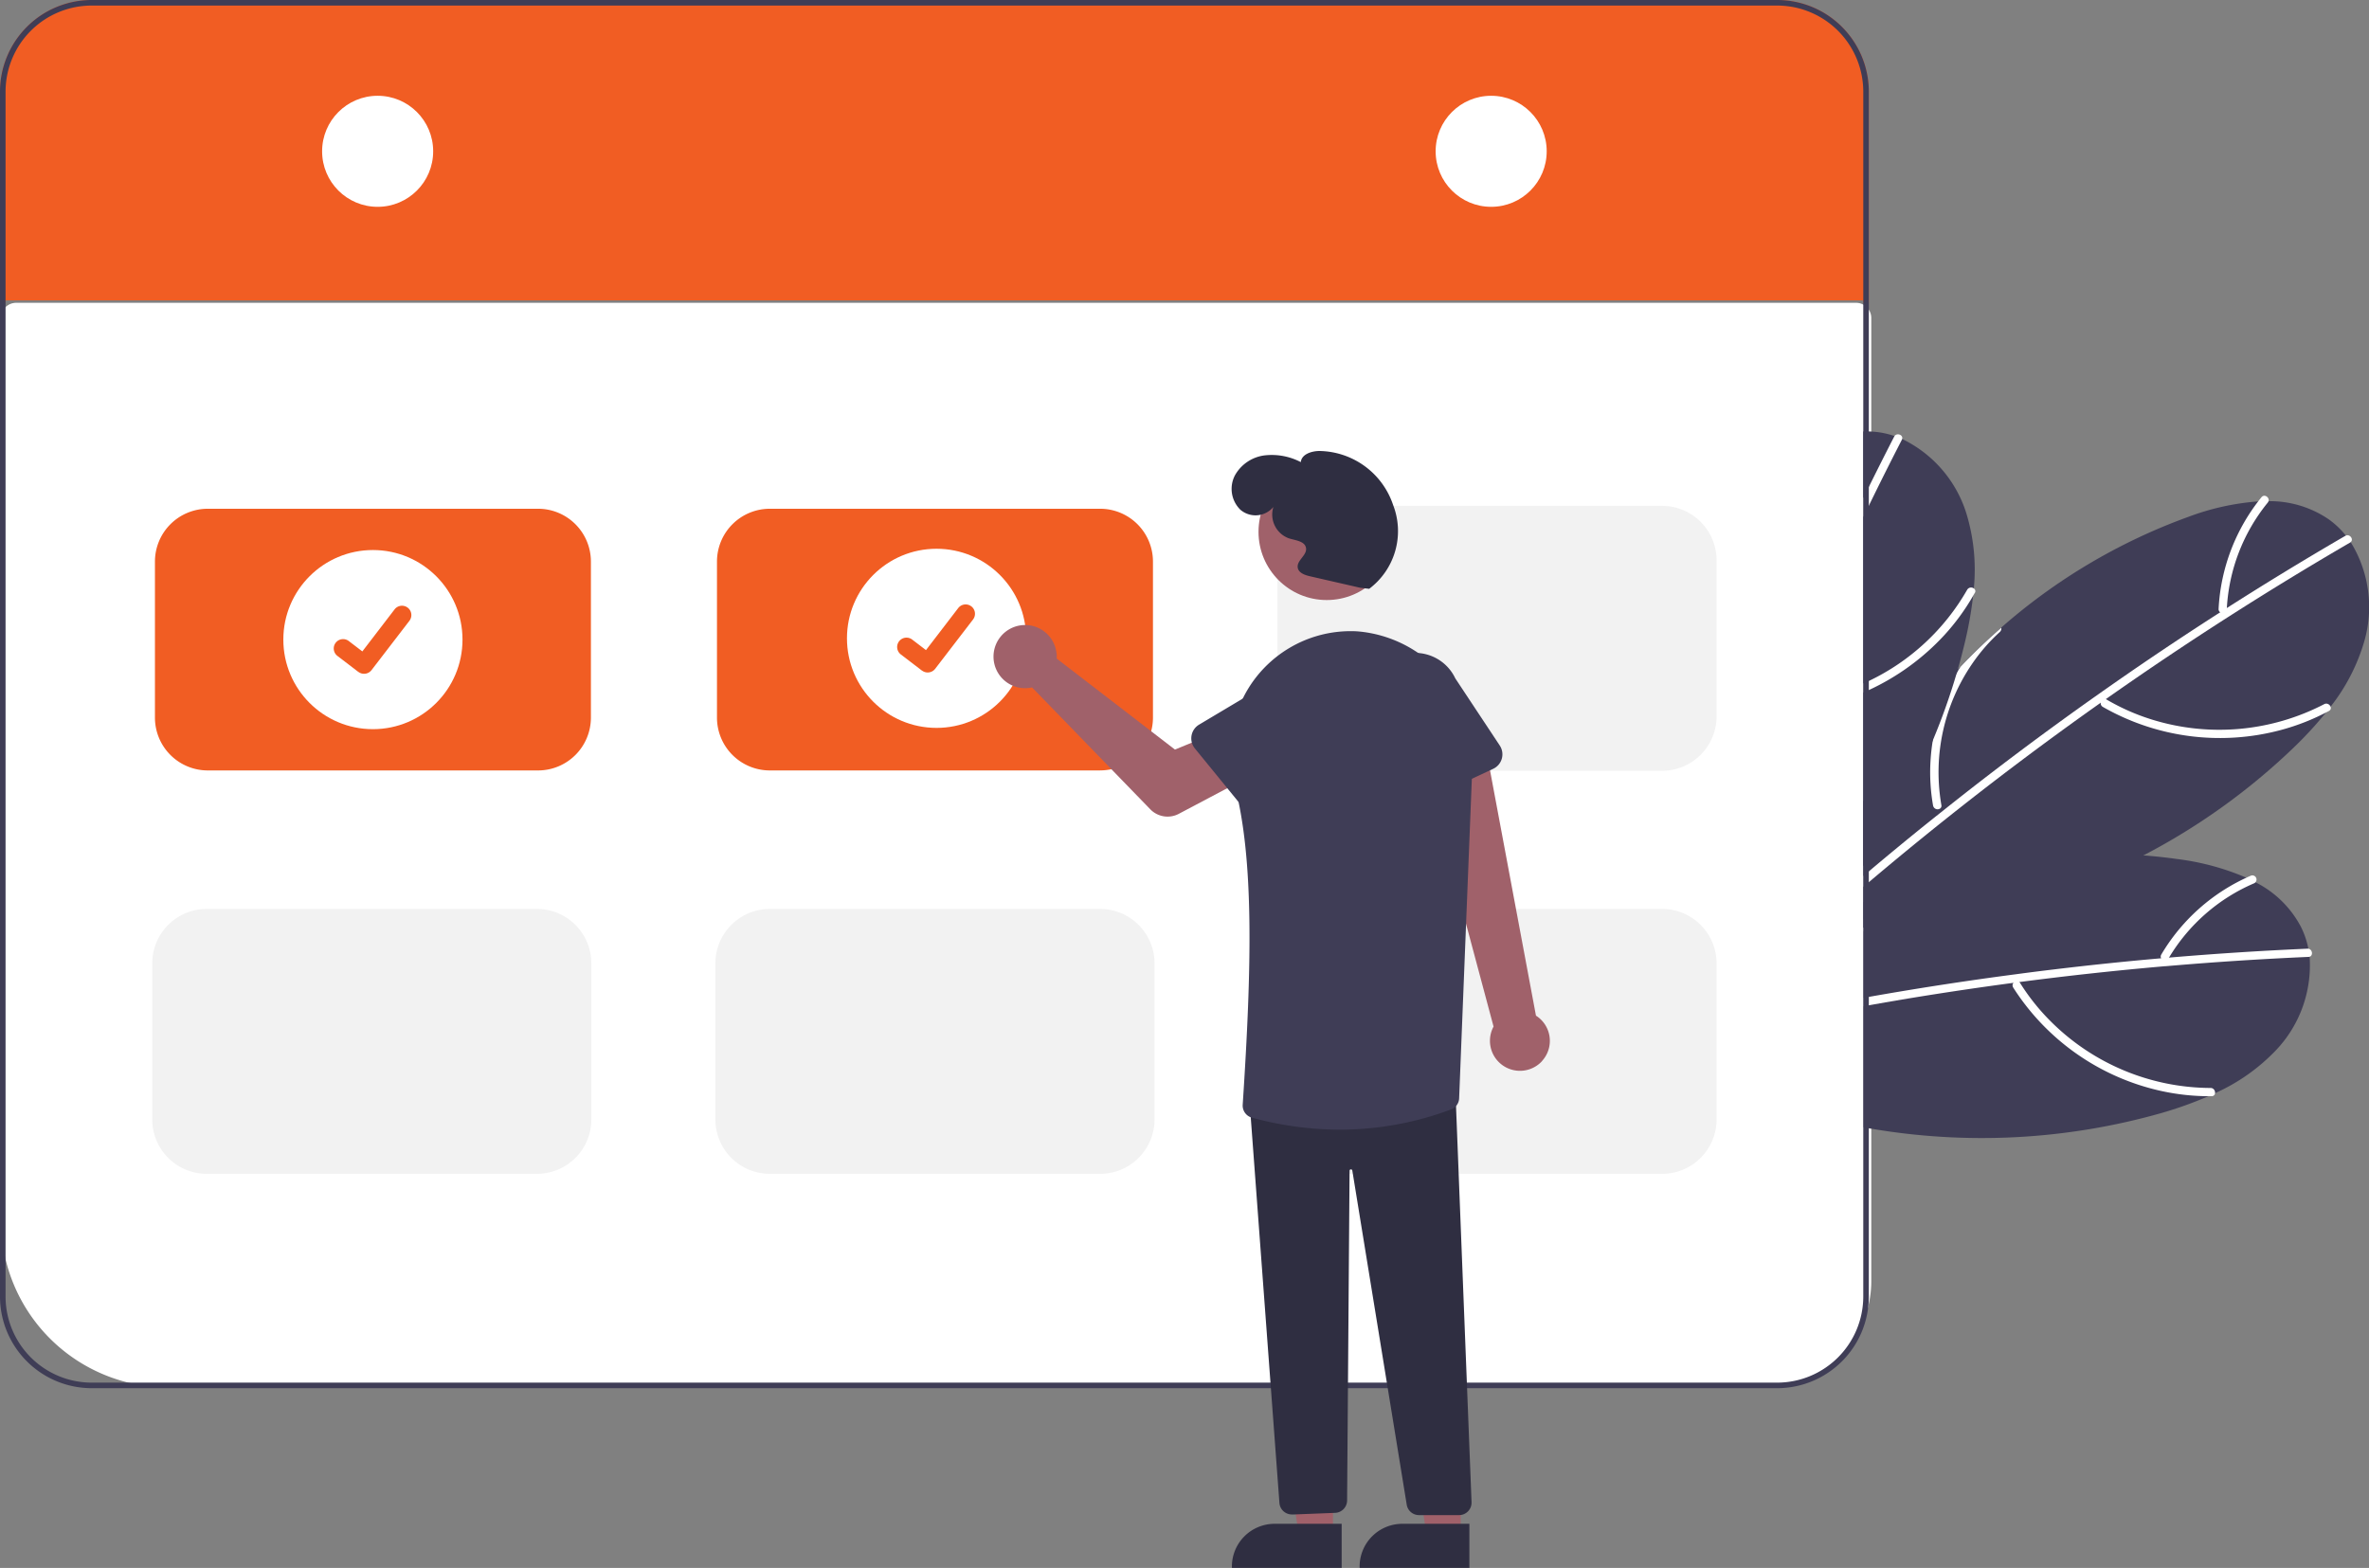 <svg xmlns="http://www.w3.org/2000/svg" width="155.969" height="103.246" viewBox="0 0 155.969 103.246"><rect x="0" y="0" width="155.969" height="103.246" fill="#808080" stroke="none"/><path d="M1,0H122.137a1,1,0,0,1,1,1V64.419a7,7,0,0,1-7,7H11a11,11,0,0,1-11-11V1A1,1,0,0,1,1,0Z" transform="translate(0.064 19.94)" fill="#fff"/><path d="M871.64,487.906a12.7,12.7,0,0,1-4.038,2.857h0c-.143.068-.285.134-.43.2h0l0,0,0,0h-.006l0,0s0,0,0,0l0,0,0,0h0s0,0,0,0h0a25.559,25.559,0,0,1-3.119,1.115,43.265,43.265,0,0,1-19.216,1l-.366-.066V478.183c.121-.051.243-.1.366-.152q1.2-.5,2.426-.912,1.766-.6,3.581-1.035a38.791,38.791,0,0,1,12.073-.976q1.105.082,2.2.238a16.628,16.628,0,0,1,4.558,1.234h0c.207.1.41.2.611.305a6.853,6.853,0,0,1,2.965,2.905,5.586,5.586,0,0,1,.5,1.461v0c.037.176.062.353.082.528A8.122,8.122,0,0,1,871.64,487.906Z" transform="translate(-721.768 -418.779)" fill="#3f3d56"/><path d="M873.808,509.741a.251.251,0,0,1-.055.007q-4.7.206-9.383.611h-.005l-.037,0q-4.81.417-9.6,1.044c-.135.018-.269.037-.4.053q-3.313.441-6.613.98-1.456.239-2.907.5c-.122.022-.243.042-.366.066v-.554c.122-.024.245-.044.366-.066q4.832-.856,9.7-1.494,1.223-.165,2.45-.311,3.543-.428,7.1-.739l.519-.044q4.55-.387,9.112-.587a.171.171,0,0,1,.044,0C874.018,509.238,874.08,509.677,873.808,509.741Z" transform="translate(-721.768 -446.737)" fill="#fff"/><path d="M911.253,527.835a14.97,14.97,0,0,1-10.5-4.364A14.225,14.225,0,0,1,898.7,520.9c-.186-.3-.621.031-.437.326a15.515,15.515,0,0,0,9.649,6.786,14.775,14.775,0,0,0,3.407.365C911.673,528.373,911.6,527.832,911.253,527.835Z" transform="translate(-765.716 -456.193)" fill="#fff"/><path d="M850.814,480.95a.309.309,0,0,1-.228.207,11.922,11.922,0,0,0-2.574,1.006,12.506,12.506,0,0,0-3.2,2.422c-.049.049-.1.1-.143.15-.077.08-.15.163-.223.247v-.8c.117-.124.24-.247.366-.364a13.148,13.148,0,0,1,2.426-1.836Q849,481.381,850.814,480.95Z" transform="translate(-721.768 -423.644)" fill="#fff"/><path d="M957.511,482.766a12.689,12.689,0,0,0-5.928,5.226.274.274,0,0,0,.145.357.279.279,0,0,0,.357-.145,12.075,12.075,0,0,1,5.63-4.933A.273.273,0,0,0,957.511,482.766Z" transform="translate(-809.305 -425.109)" fill="#fff"/><path d="M877.455,357.169a12.673,12.673,0,0,1-2.249,4.406l0,0c-.093.124-.19.25-.291.371v0a25.461,25.461,0,0,1-2.269,2.448,42.673,42.673,0,0,1-9.757,6.971,40.868,40.868,0,0,1-18.081,4.759c-.047,0-.1,0-.143,0-.075,0-.15,0-.223,0v-8.309c.119-.227.241-.453.366-.678a40.134,40.134,0,0,1,5.856-8.011c.055-.06.112-.121.168-.179q1.283-1.355,2.691-2.58a38.542,38.542,0,0,1,12.3-7.285,16.554,16.554,0,0,1,4.609-1.024c.229-.013.455-.018.684-.016a6.864,6.864,0,0,1,3.976,1.2,5.668,5.668,0,0,1,1.119,1.062c.113.141.218.285.318.433v0A8.115,8.115,0,0,1,877.455,357.169Z" transform="translate(-721.768 -315.04)" fill="#3f3d56"/><path d="M876.53,360.743v0a.262.262,0,0,1-.044.031q-4.059,2.361-8.015,4.894l-.009.006-.033.02q-4.067,2.605-8.019,5.386l-.333.234q-2.728,1.928-5.4,3.938-5.046,3.8-9.871,7.883c-.122.1-.243.207-.366.311v-.711c.121-.1.243-.208.366-.311q1.848-1.56,3.73-3.077c.375-.3.751-.6,1.128-.9q5.018-4,10.262-7.693h0q1.031-.727,2.066-1.441,2.94-2.024,5.946-3.951l.437-.28q3.848-2.457,7.8-4.753a.272.272,0,0,1,.04-.02C876.486,360.2,876.744,360.562,876.53,360.743Z" transform="translate(-721.768 -325.043)" fill="#fff"/><path d="M944.657,419.565a14.97,14.97,0,0,1-11.33,1.015,14.232,14.232,0,0,1-3.006-1.328c-.3-.178-.536.316-.235.492a15.514,15.514,0,0,0,11.7,1.527,14.77,14.77,0,0,0,3.187-1.26C945.279,419.846,944.964,419.4,944.657,419.565Z" transform="translate(-791.641 -373.195)" fill="#fff"/><path d="M868.7,405.315a12.53,12.53,0,0,1-.174-2.9,13.222,13.222,0,0,1,1.971-6.244q1.285-1.354,2.692-2.58a.312.312,0,0,1-.107.29,11.962,11.962,0,0,0-1.812,2.086,12.637,12.637,0,0,0-2.026,9.3.222.222,0,0,1-.057.209.3.3,0,0,1-.486-.164Z" transform="translate(-741.429 -352.256)" fill="#fff"/><path d="M975.2,346.173a12.688,12.688,0,0,0-2.822,7.381.274.274,0,0,0,.294.249.279.279,0,0,0,.249-.294,12.075,12.075,0,0,1,2.694-6.984C975.836,346.253,975.42,345.9,975.2,346.173Z" transform="translate(-826.313 -313.428)" fill="#fff"/><path d="M851.719,333.264v0c-.013.157-.027.313-.044.468v0a25.82,25.82,0,0,1-.594,3.283c-.128.53-.267,1.057-.419,1.583-.018.068-.038.135-.059.2v0a41.93,41.93,0,0,1-1.6,4.507,43.671,43.671,0,0,1-4.2,7.719c-.119.177-.241.355-.366.53v-28.63c.122-.007.243-.007.366,0q.088,0,.176.005a5.542,5.542,0,0,1,1.514.294c.172.057.338.121.5.192a8.115,8.115,0,0,1,4.241,4.92A12.7,12.7,0,0,1,851.719,333.264Z" transform="translate(-721.768 -294.511)" fill="#3f3d56"/><path d="M847,324.248a.2.2,0,0,1-.02.051q-1.111,2.158-2.172,4.338c-.122.25-.245.5-.366.753v-1.243q.181-.373.366-.746.82-1.662,1.667-3.309a.236.236,0,0,1,.022-.037C846.664,323.815,847.081,323.979,847,324.248Z" transform="translate(-721.768 -295.338)" fill="#fff"/><path d="M851.778,379.485c-.033.059-.066.117-.1.176a14.593,14.593,0,0,1-1.9,2.6,15.708,15.708,0,0,1-4.964,3.614c-.121.059-.243.113-.366.165v-.594c.122-.055.245-.112.366-.17a14.784,14.784,0,0,0,6.466-6,.3.3,0,0,1,.446-.086.211.211,0,0,1,.058.293Z" transform="translate(-721.768 -340.438)" fill="#fff"/><path d="M296.481,173.533v13.894h-.366v-.148H173.807v.148h-.366V173.533a6.039,6.039,0,0,1,6.033-6.033H290.447A6.039,6.039,0,0,1,296.481,173.533Z" transform="translate(-173.441 -167.5)" fill="#f15d23"/><path d="M290.447,167.5H179.474a6.039,6.039,0,0,0-6.033,6.033v79.345a6.039,6.039,0,0,0,6.033,6.033H290.447a6.039,6.039,0,0,0,6.033-6.033V173.533A6.039,6.039,0,0,0,290.447,167.5Zm5.667,85.378a5.675,5.675,0,0,1-5.667,5.667H179.474a5.675,5.675,0,0,1-5.667-5.667V173.533a5.675,5.675,0,0,1,5.667-5.667H290.447a5.675,5.675,0,0,1,5.667,5.667Z" transform="translate(-173.441 -167.5)" fill="#3f3d56"/><circle cx="3.656" cy="3.656" r="3.656" transform="translate(21.207 6.307)" fill="#fff"/><circle cx="3.656" cy="3.656" r="3.656" transform="translate(94.519 6.307)" fill="#fff"/><path d="M254.465,367.978H232.714a3.48,3.48,0,0,1-3.476-3.476V354.222a3.48,3.48,0,0,1,3.476-3.476h21.751a3.48,3.48,0,0,1,3.476,3.476V364.5A3.48,3.48,0,0,1,254.465,367.978Z" transform="translate(-219.037 -317.245)" fill="#f15d23"/><path d="M456.864,367.978H435.113a3.48,3.48,0,0,1-3.476-3.476V354.222a3.48,3.48,0,0,1,3.476-3.476h21.752a3.48,3.48,0,0,1,3.476,3.476V364.5a3.48,3.48,0,0,1-3.476,3.476Z" transform="translate(-384.433 -317.245)" fill="#f15d23"/><path d="M456.393,512.328H434.642a3.585,3.585,0,0,1-3.581-3.581V498.466a3.585,3.585,0,0,1,3.581-3.581h21.751a3.585,3.585,0,0,1,3.581,3.581v10.281A3.585,3.585,0,0,1,456.393,512.328Z" transform="translate(-383.962 -435.032)" fill="#f2f2f2"/><path d="M253.6,512.328H231.853a3.585,3.585,0,0,1-3.581-3.581V498.466a3.585,3.585,0,0,1,3.581-3.581H253.6a3.585,3.585,0,0,1,3.581,3.581v10.281A3.585,3.585,0,0,1,253.6,512.328Z" transform="translate(-218.248 -435.032)" fill="#f2f2f2"/><path d="M658.792,512.328H637.04a3.585,3.585,0,0,1-3.581-3.581V498.466a3.585,3.585,0,0,1,3.581-3.581h21.752a3.585,3.585,0,0,1,3.581,3.581v10.281A3.585,3.585,0,0,1,658.792,512.328Z" transform="translate(-549.358 -435.032)" fill="#f2f2f2"/><path d="M658.792,367.149H637.04a3.585,3.585,0,0,1-3.581-3.581V353.288a3.585,3.585,0,0,1,3.581-3.581h21.752a3.585,3.585,0,0,1,3.581,3.581v10.281A3.585,3.585,0,0,1,658.792,367.149Z" transform="translate(-549.358 -316.395)" fill="#f2f2f2"/><circle cx="5.898" cy="5.898" r="5.898" transform="translate(18.654 36.219)" fill="#fff"/><path d="M295.591,390.131a.611.611,0,0,1-.368-.122l-.007,0-1.386-1.061a.616.616,0,0,1,.749-.978l.9.688,2.122-2.767a.616.616,0,0,1,.863-.114l-.013.018.014-.018a.616.616,0,0,1,.114.863l-2.5,3.255A.616.616,0,0,1,295.591,390.131Z" transform="translate(-271.623 -345.763)" fill="#f15d23"/><circle cx="5.898" cy="5.898" r="5.898" transform="translate(55.762 36.135)" fill="#fff"/><path d="M498.566,389.667a.612.612,0,0,1-.368-.122l-.007,0-1.386-1.061a.616.616,0,1,1,.749-.978l.9.688,2.122-2.767a.616.616,0,0,1,.863-.114l-.013.018.014-.018a.617.617,0,0,1,.114.863l-2.5,3.255A.616.616,0,0,1,498.566,389.667Z" transform="translate(-437.49 -345.385)" fill="#f15d23"/><path d="M694.352,457.717a1.964,1.964,0,0,0-.4-2.985L690.66,437.15l-4,1.485,4.5,16.816a1.975,1.975,0,0,0,3.2,2.266Z" transform="translate(-592.828 -387.852)" fill="#a0616a"/><path d="M535.421,394.511a2.084,2.084,0,0,1,0,.328l7.786,5.993,2.208-.907,1.8,3.154-3.753,1.985a1.585,1.585,0,0,1-1.879-.3l-7.783-8.024a2.08,2.08,0,1,1,1.612-2.232Z" transform="translate(-465.852 -351.474)" fill="#a0616a"/><path d="M465.244,522.378H463l-1.066-6.817h3.308Z" transform="translate(-377.484 -421.305)" fill="#a0616a"/><path d="M624.293,719.25h-7.227v-.091a2.813,2.813,0,0,1,2.813-2.813h4.414Z" transform="translate(-535.961 -616.005)" fill="#2f2e41"/><path d="M511.244,522.378H509l-1.066-6.817h3.308Z" transform="translate(-415.074 -421.305)" fill="#a0616a"/><path d="M670.293,719.25h-7.227v-.091a2.813,2.813,0,0,1,2.813-2.813h4.414Z" transform="translate(-573.552 -616.005)" fill="#2f2e41"/><path d="M626.277,587.26a.821.821,0,0,1-.818-.745l-1.953-26.27.092-.008,13.441-1.1,0,.1,1.068,27.213a.823.823,0,0,1-.822.853h-2.635a.818.818,0,0,1-.813-.7l-3.579-21.983a.091.091,0,0,0-.182.013l-.162,21.705a.824.824,0,0,1-.779.816l-2.817.11Z" transform="translate(-541.224 -487.534)" fill="#2f2e41"/><circle cx="4.49" cy="4.49" r="4.49" transform="translate(82.857 30.532)" fill="#a0616a"/><path d="M623.758,427.651a22.129,22.129,0,0,1-5.808-.794.825.825,0,0,1-.592-.857c.6-9.085.747-16.135-.525-21.013a8.191,8.191,0,0,1,.675-6.008,7.907,7.907,0,0,1,7.009-4.154h0q.205,0,.415.015a8.264,8.264,0,0,1,7.549,8.765l-.874,21.969a.812.812,0,0,1-.515.739A20.886,20.886,0,0,1,623.758,427.651Z" transform="translate(-535.541 -353.264)" fill="#3f3d56"/><path d="M606.042,419.14l-3.363-4.122a1.053,1.053,0,0,1,.277-1.571l4.556-2.715a2.925,2.925,0,0,1,3.686,4.544l-3.561,3.907a1.053,1.053,0,0,1-1.594-.044Z" transform="translate(-524.01 -365.731)" fill="#3f3d56"/><path d="M669.405,412.569a1.052,1.052,0,0,1-.578-.659l-1.514-5.065a2.925,2.925,0,1,1,5.292-2.5l2.928,4.422a1.053,1.053,0,0,1-.432,1.535l-4.818,2.255A1.052,1.052,0,0,1,669.405,412.569Z" transform="translate(-576.793 -359.676)" fill="#3f3d56"/><path d="M625.446,338.951l-3.328-.762c-.343-.079-.756-.229-.8-.578-.064-.469.611-.8.549-1.265s-.675-.513-1.113-.647a1.666,1.666,0,0,1-1.037-2.073,1.53,1.53,0,0,1-2.173.184,1.924,1.924,0,0,1-.364-2.256,2.612,2.612,0,0,1,1.961-1.324,4.134,4.134,0,0,1,2.381.444c.049-.518.7-.728,1.216-.733A5.2,5.2,0,0,1,627.6,333.5a4.754,4.754,0,0,1-1.575,5.516Z" transform="translate(-535.88 -300.244)" fill="#2f2e41"/></svg>